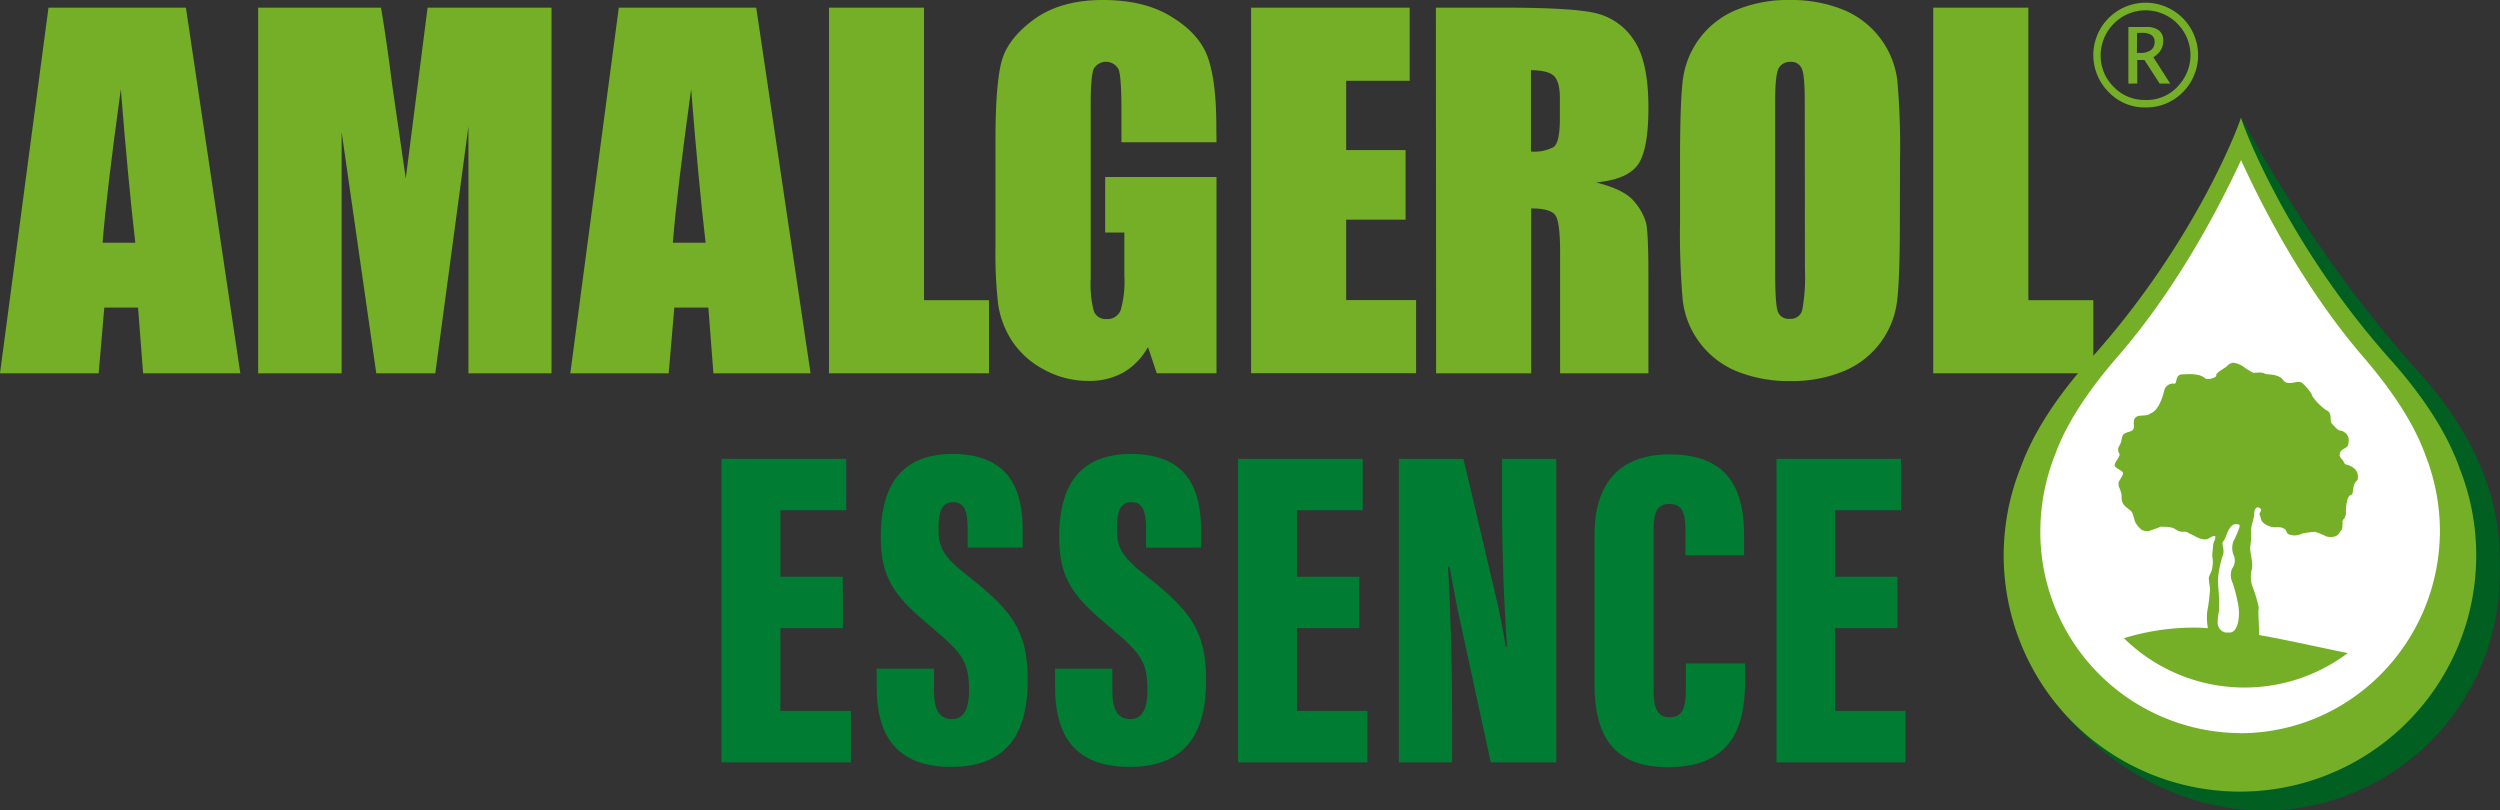 <svg xmlns="http://www.w3.org/2000/svg" viewBox="0 0 444.41 144.07"><rect x="0" y="0" width="444.41" height="144.07" fill="#333333" stroke="none"/><defs><style>.bb9eb58f-fb06-48ae-b385-a06e7e4c0a83{fill:#74af27;}.ebdb7dc1-e6d0-47b3-a107-13287d3bec56{fill:#007d32;}.b785cbb7-4fee-4cba-91d8-cb97ae5a4176{fill:#fff;}.ef6b4c82-f6e5-4afd-a044-4a1c72fed173{fill:#005f21;}</style></defs><g id="fef18539-946f-4461-bcc4-c2e3e5ae563a" data-name="Ebene 2"><path class="bb9eb58f-fb06-48ae-b385-a06e7e4c0a83" d="M131.32,406.42l9.67,65H123.71l-.9-11.68h-6l-1,11.68H98.27l8.62-65Zm-9,41.79q-1.27-11-2.57-27.3-2.58,18.68-3.24,27.3Z" transform="translate(-98.27 -405.06)"/><path class="bb9eb58f-fb06-48ae-b385-a06e7e4c0a83" d="M196.31,406.42v65H181.54l0-43.88-5.89,43.88H165.16L159,428.54l0,42.88H144.16v-65H166q1,5.86,2,13.82l2.4,16.53,3.88-30.35Z" transform="translate(-98.27 -405.06)"/><path class="bb9eb58f-fb06-48ae-b385-a06e7e4c0a83" d="M232.7,406.42l9.66,65H225.09l-.9-11.68h-6.05l-1,11.68H199.65l8.62-65Zm-9,41.79q-1.28-11-2.57-27.3-2.58,18.68-3.25,27.3Z" transform="translate(-98.27 -405.06)"/><path class="bb9eb58f-fb06-48ae-b385-a06e7e4c0a83" d="M262.53,406.42v52h11.55v13H245.63v-65Z" transform="translate(-98.27 -405.06)"/><path class="bb9eb58f-fb06-48ae-b385-a06e7e4c0a83" d="M314.52,430.35h-16.9v-5.9q0-5.58-.48-7a2.53,2.53,0,0,0-4.42-.2c-.37.8-.56,2.87-.56,6.18v31.2a18.81,18.81,0,0,0,.56,5.76,2.2,2.2,0,0,0,2.25,1.38,2.48,2.48,0,0,0,2.51-1.56,18.41,18.41,0,0,0,.66-6.1v-7.71h-3.41v-9.88h19.79v34.89H303.9l-1.56-4.66a11.87,11.87,0,0,1-4.36,4.52,12.33,12.33,0,0,1-6.21,1.5,16.18,16.18,0,0,1-8-2.06,15.34,15.34,0,0,1-5.65-5.12,16.31,16.31,0,0,1-2.41-6.41,77,77,0,0,1-.48-10.05V429.83q0-9.31,1-13.53t5.76-7.73q4.77-3.51,12.31-3.51t12.32,3.05q4.91,3,6.39,7.24t1.48,12.19Z" transform="translate(-98.27 -405.06)"/><path class="bb9eb58f-fb06-48ae-b385-a06e7e4c0a83" d="M320.67,406.42h28.19v13H337.57v12.32h10.56v12.37H337.57v14.29H350v13H320.67Z" transform="translate(-98.27 -405.06)"/><path class="bb9eb58f-fb06-48ae-b385-a06e7e4c0a83" d="M353.52,406.42h12q12,0,16.2.93a11.11,11.11,0,0,1,6.91,4.71q2.67,3.79,2.67,12.11,0,7.59-1.89,10.19c-1.26,1.74-3.73,2.79-7.43,3.13,3.35.83,5.6,1.95,6.75,3.34a10.1,10.1,0,0,1,2.15,3.83q.42,1.74.42,9.62v17.14h-15.7v-21.6q0-5.22-.82-6.46c-.55-.83-2-1.25-4.32-1.25v29.31h-16.9Zm16.9,11.12V432a7.5,7.5,0,0,0,4-.78q1.14-.78,1.14-5.08v-3.57c0-2.06-.37-3.41-1.1-4.05S372.38,417.54,370.42,417.54Z" transform="translate(-98.27 -405.06)"/><path class="bb9eb58f-fb06-48ae-b385-a06e7e4c0a83" d="M436,444.48q0,9.79-.47,13.87A15.49,15.49,0,0,1,426.11,471a24,24,0,0,1-9.63,1.8,24.65,24.65,0,0,1-9.38-1.7,15.63,15.63,0,0,1-9.69-12.55,136.93,136.93,0,0,1-.49-14V433.36q0-9.8.47-13.87a15.54,15.54,0,0,1,9.45-12.63,24,24,0,0,1,9.64-1.8,24.6,24.6,0,0,1,9.37,1.7,15.63,15.63,0,0,1,9.69,12.55,134,134,0,0,1,.49,14.05Zm-16.91-21.36c0-3-.16-5-.5-5.8a2,2,0,0,0-2.06-1.26,2.31,2.31,0,0,0-2,1c-.47.68-.7,2.7-.7,6v30.35q0,5.67.46,7a2,2,0,0,0,2.14,1.32,2.08,2.08,0,0,0,2.21-1.52,32.31,32.31,0,0,0,.48-7.27Z" transform="translate(-98.27 -405.06)"/><path class="bb9eb58f-fb06-48ae-b385-a06e7e4c0a83" d="M458.84,406.42v52h11.55v13H441.93v-65Z" transform="translate(-98.27 -405.06)"/><path class="bb9eb58f-fb06-48ae-b385-a06e7e4c0a83" d="M479.57,424.16a8.8,8.8,0,0,1-6.48-2.76,9.3,9.3,0,0,1,13.2-13.11,9.32,9.32,0,0,1,0,13.17A9.12,9.12,0,0,1,479.57,424.16Zm0-1.33a7.5,7.5,0,0,0,6.21-2.85,7.9,7.9,0,0,0,0-10.22,7.93,7.93,0,0,0-12.2,0,8,8,0,0,0-1.89,5.11,7.76,7.76,0,0,0,2.31,5.62A7.52,7.52,0,0,0,479.57,422.83Zm-2.95-2.91,0-10.06h3.17a3.52,3.52,0,0,1,2.28.62,2.23,2.23,0,0,1,.75,1.85,3.15,3.15,0,0,1-.44,1.64,3.91,3.91,0,0,1-1.32,1.26l3,4.69h-1.88l-2.71-4.2h-1.27v4.19Zm1.52-5.45h.47a3.28,3.28,0,0,0,2-.49,1.73,1.73,0,0,0,.67-1.49,1.37,1.37,0,0,0-.55-1.19,2.92,2.92,0,0,0-1.67-.4h-.9Z" transform="translate(-98.27 -405.06)"/><path class="ebdb7dc1-e6d0-47b3-a107-13287d3bec56" d="M248.12,516.72H237v14.72h12.53v9.13h-23V486.63h22.16v9.14H237v11.81h11.08Z" transform="translate(-98.27 -405.06)"/><path class="ebdb7dc1-e6d0-47b3-a107-13287d3bec56" d="M339.9,516.72H328.82v14.72h12.53v9.13h-23V486.63h22.16v9.14H328.82v11.81H339.9Z" transform="translate(-98.27 -405.06)"/><path class="ebdb7dc1-e6d0-47b3-a107-13287d3bec56" d="M435.57,516.72H424.49v14.72H437v9.13H414.06V486.63h22.15v9.14H424.49v11.81h11.08Z" transform="translate(-98.27 -405.06)"/><path class="ebdb7dc1-e6d0-47b3-a107-13287d3bec56" d="M264.29,523.92v3.8c0,3.47.89,5.17,3.24,5.17s3-2.42,3-5c0-5.1-1-6.55-6.47-11.16-6.15-5.18-9.22-8.25-9.22-16.18,0-7.68,2.51-14.79,12.78-14.79,10.83,0,12.45,7.44,12.45,13.58v3.07h-9.78v-3.23c0-3.23-.57-4.85-2.59-4.85s-2.59,1.62-2.59,4.69c0,3.23.65,4.85,5.1,8.33,7.92,6.22,10.75,9.78,10.75,18.6,0,8.49-2.91,15.44-13.58,15.44-10.28,0-13.27-6.22-13.27-14.23v-3.23Z" transform="translate(-98.27 -405.06)"/><path class="ebdb7dc1-e6d0-47b3-a107-13287d3bec56" d="M296,523.92v3.8c0,3.47.89,5.17,3.24,5.17s3-2.42,3-5c0-5.1-1-6.55-6.47-11.16-6.15-5.18-9.22-8.25-9.22-16.18,0-7.68,2.51-14.79,12.78-14.79,10.83,0,12.45,7.44,12.45,13.58v3.07H302v-3.23c0-3.23-.57-4.85-2.59-4.85s-2.59,1.62-2.59,4.69c0,3.23.65,4.85,5.1,8.33,7.92,6.22,10.75,9.78,10.75,18.6,0,8.49-2.91,15.44-13.59,15.44-10.27,0-13.26-6.22-13.26-14.23v-3.23Z" transform="translate(-98.27 -405.06)"/><path class="ebdb7dc1-e6d0-47b3-a107-13287d3bec56" d="M346.94,540.57V486.63h11.48l5.58,23.7c.81,3.23,1.54,7.28,1.94,9.7h.24c-.56-7.19-.89-17-.89-24.58v-8.82h9.63v53.94H363.27l-5.82-26.84c-.57-2.67-1.13-6.23-1.54-7.93h-.24c.41,6.31.73,17.06.73,25.56v9.21Z" transform="translate(-98.27 -405.06)"/><path class="ebdb7dc1-e6d0-47b3-a107-13287d3bec56" d="M408.48,523v2.91c0,6.79-1.3,15.52-13.67,15.52-9.14,0-13.1-4.85-13.1-14.8V500.14c0-9.38,4.69-14.31,13.34-14.31,11.4,0,13.26,7.44,13.26,14.55v3.4H397.88v-4.61c0-3-.64-4.53-2.83-4.53s-2.83,1.46-2.83,4.53v28.55c0,2.83.49,4.85,2.83,4.85s2.91-1.7,2.91-5.1V523Z" transform="translate(-98.27 -405.06)"/><path class="b785cbb7-4fee-4cba-91d8-cb97ae5a4176" d="M530.06,486.07c-1.75-5-5.34-11-11.21-17.79-10.07-11.69-17.54-25.49-22.24-35.76-4.74,10.25-12.28,24-22.4,35.67-5.9,6.78-9.52,12.77-11.29,17.72a37.8,37.8,0,0,0-2.66,13.74c0,20.26,16.13,36.72,36.11,36.77s36.24-16.35,36.29-36.61A37.8,37.8,0,0,0,530.06,486.07Z" transform="translate(-98.27 -405.06)"/><path class="ef6b4c82-f6e5-4afd-a044-4a1c72fed173" d="M470.15,470.71a54.39,54.39,0,0,0-7,9.86A63.39,63.39,0,0,1,470.15,470.71Zm-11.1,18.58h0v0Zm69.25-18c-17.59-19.53-27.84-38.64-31.67-45.33l-1,6.49a262.84,262.84,0,0,1-18.52,29.64c8.07-10.57,16.14-23.1,19.73-30.86,4.61,10.07,15.91,29.33,25.78,40.79,5.76,6.68,9.29,12.58,11,17.43a37.05,37.05,0,0,1,2.55,13.48,35.72,35.72,0,0,1-35.57,35.88c-19.6,0-42-11.43-42-33.23,0-4.72-1.24-12.15.4-16.27-.3.76-.58,1.5-.83,2.19-1.94,4.81-3.76,6.67-3.76,12.18,0,24.8,23,45.42,46.13,45.47a42,42,0,0,0,42.09-41.88C542.69,501.74,543.37,488,528.3,471.27Zm-69.24,18a71,71,0,0,1,3.46-7.55A53.4,53.4,0,0,0,459.06,489.25Zm18.08-27.18c-2.37,3.11-4.74,6.05-7,8.64C472.52,468.08,474.87,465.13,477.14,462.07Z" transform="translate(-98.27 -405.06)"/><path class="bb9eb58f-fb06-48ae-b385-a06e7e4c0a83" d="M515.18,487.58c-.17-.08-.2-.37-.34-.5-.2-.5-.83-.65-.61-1.49s1.38-.74,1.47-1.6a2.26,2.26,0,0,0,0-1.26,1.82,1.82,0,0,0-1.51-1.14c-.32,0-1-.82-1.37-1.19-.53-.54.2-1.95-1.06-2.44a9.86,9.86,0,0,1-2.4-2.42c0-.07-.3-.65-.41-.8a10.44,10.44,0,0,0-1.38-1.56c-.5-.47-1.55-.07-1.72-.08s-1.19.27-1.68-.44c-.89-1.26-3-.94-3.32-1.18-.47-.38-1.88-.09-2-.15a9.36,9.36,0,0,1-1.45-.84,4.11,4.11,0,0,0-2.15-.95,1.8,1.8,0,0,0-1.09.59c-.08.19-2.09,1.22-1.92,1.64s-1.65.9-2,.53c-1.06-1-3.57-.68-3.89-.69-.85-.05-1.06.43-1.23,1.18s-.37.4-.65.45a1.63,1.63,0,0,0-1.49,1.29c-.33,1.47-1.18,3.63-2.41,4-.8.74-2.35,0-2.87,1-.25.5,0,1.27-.15,1.72-.09.29-.48.48-.77.56-.62.19-1.08.32-1.22.8s-.19.79-.23,1c-.14.59-.9,1.13-.31,2.1.27.43-.92,1.53-.84,2.06s1.12.79,1.48,1.3c.12.37-.56,1.27-.73,1.6a1.64,1.64,0,0,0,.16,1.26,6.26,6.26,0,0,1,.29,1c.07.37,0,.74.08,1.07.16.83.77,1.19,1.29,1.64a1.65,1.65,0,0,1,.54.54,13.88,13.88,0,0,1,.49,1.56,4,4,0,0,0,1.14,1.45,1.9,1.9,0,0,0,1.56.2c.41-.16,1.65-.58,1.84-.69a8.06,8.06,0,0,1,1.91.13c.67.08,1.12.81,2.09.76s.79.21,1.41.43,2.1,1.39,3.21.73c.38-.22,1.55-1,1,.38a2.34,2.34,0,0,0-.26.89c0,.22-.11,1.26-.15,1.69,0,.26.13,1.08.11,1.22,0,.3-.09,1-.15,1.33s-.36.84-.53,1.32.3,2.14.14,2.65a29.54,29.54,0,0,1-.48,3.62,11.61,11.61,0,0,0,.13,2.88l-1.14-.08a42.15,42.15,0,0,0-13.78,1.86,30.57,30.57,0,0,0,39.78,2.65l-4.77-1c-3.67-.78-7.4-1.58-11-2.22.05-1.58-.2-4.15-.06-4.62s-1-3.89-1.21-4.28a5.72,5.72,0,0,1,0-2.84c.31-.88-.45-3.31-.28-4a13.69,13.69,0,0,0,.15-2.8c0-1.1.51-2,.55-3,0-.65.26-1.32.83-1.1s.39.61.19.89,0,.33.19,1.15,1.51,1.42,2.36,1.45a9.12,9.12,0,0,1,1,0,1.72,1.72,0,0,1,1,.46c.21.26.18.58.5.76a2.92,2.92,0,0,0,1.25.23,4,4,0,0,0,1.23-.34,16.46,16.46,0,0,1,2.25-.3,14.32,14.32,0,0,1,2.1.85c2.07.36,2.16-.78,2.48-1s.38-1.39.31-1.6.18-.5.34-.65a2.16,2.16,0,0,0,.27-.95,8.05,8.05,0,0,1,.32-2.57c.11-.15.28-.61.64-.67s.22-1.1.56-1.94c.14-.33.53-.64.56-.73C517.85,488.07,515.34,487.67,515.18,487.58ZM496.3,499a22.13,22.13,0,0,1-1,2.28,3.42,3.42,0,0,0,.11,2.65,2.39,2.39,0,0,1-.38,2.24,3.2,3.2,0,0,0,.14,2.55,29.84,29.84,0,0,1,.92,3.57,8.47,8.47,0,0,1,.05,3.28c-.14.72-.56,1.92-1.47,1.93a1.94,1.94,0,0,1-.35,0l-.4,0a1.76,1.76,0,0,1-1.43-1.78,9.67,9.67,0,0,1,.28-2.23,8.4,8.4,0,0,1,0-1.44c0-.68-.26-3.53-.23-4a18.42,18.42,0,0,1,.83-4.16c.47-1.05-.27-2.13.08-2.54a4.9,4.9,0,0,0,.62-1.25c.67-1.74,1.3-1.9,1.77-1.87C496.7,498.25,496.32,498.73,496.3,499Zm39.18-10.76c-2-5.63-5.89-12.1-12.29-19.27-18-20.16-25.92-40.77-26.56-43-.66,2.27-8.68,22.84-26.77,42.92-6.42,7.14-10.34,13.59-12.37,19.22a42,42,0,1,0,78,.17Zm-39.1,47.14a35.74,35.74,0,0,1-35.41-36,37,37,0,0,1,2.61-13.47c1.73-4.85,5.28-10.72,11.07-17.38,9.92-11.41,17.31-24.91,22-35,4.61,10.08,11.93,23.61,21.8,35.07,5.76,6.69,9.28,12.57,11,17.44A37,37,0,0,1,532,499.51C531.9,519.37,516,535.44,496.38,535.4Z" transform="translate(-98.27 -405.06)"/></g></svg>